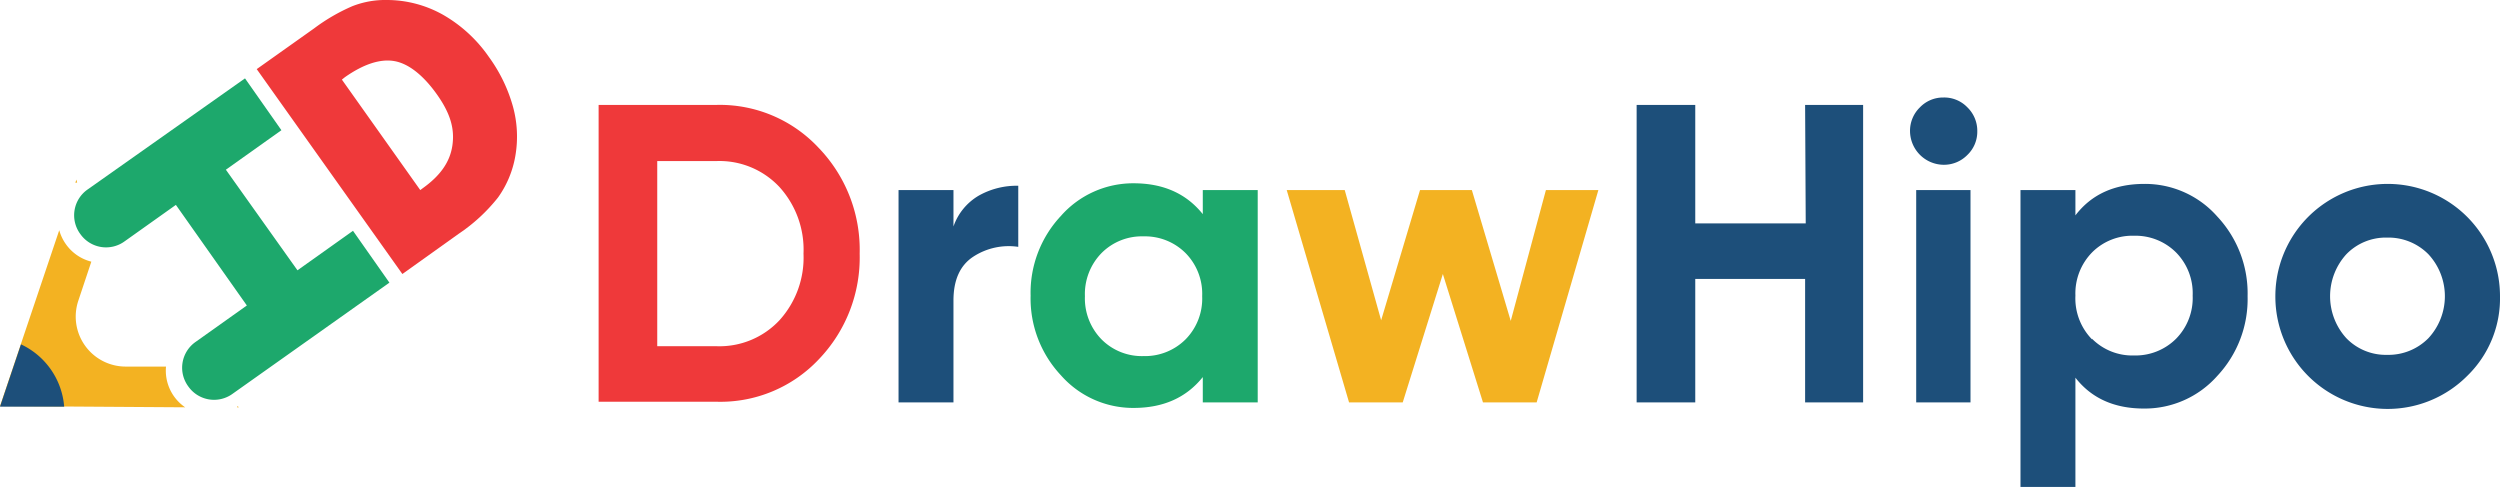 <svg xmlns="http://www.w3.org/2000/svg" viewBox="0 0 405.1 78.9"><title>logo_final</title><path d="M132.8,36.3a21.9,21.9,0,0,1,16.5,6.9A23.8,23.8,0,0,1,156,60.4a23.8,23.8,0,0,1-6.6,17.1,21.9,21.9,0,0,1-16.5,6.9H113.7V36.3Zm0,39.1A13.3,13.3,0,0,0,143,71.2a15.1,15.1,0,0,0,3.9-10.8A15.1,15.1,0,0,0,143,49.6a13.3,13.3,0,0,0-10.2-4.2h-9.6v30Z" transform="translate(-16.7 -19.3)" style="fill:#ef393a"/><path d="M171.2,56a9.3,9.3,0,0,1,4.1-5,12.5,12.5,0,0,1,6.4-1.6v9.9a10.5,10.5,0,0,0-7.3,1.6q-3.2,2.1-3.2,7.1V84.5h-8.9V50.1h8.9Z" transform="translate(-16.7 -19.3)" style="fill:#1d4f7a"/><path d="M211.6,50.1h8.9V84.5h-8.9V80.4q-4,5-11.2,5a15.6,15.6,0,0,1-11.8-5.3,18.2,18.2,0,0,1-4.9-12.9,18.2,18.2,0,0,1,4.9-12.9,15.6,15.6,0,0,1,11.8-5.3q7.2,0,11.2,5ZM195.2,74.3a9.2,9.2,0,0,0,6.8,2.7,9.3,9.3,0,0,0,6.8-2.7,9.4,9.4,0,0,0,2.7-7,9.4,9.4,0,0,0-2.7-7,9.3,9.3,0,0,0-6.8-2.7,9.2,9.2,0,0,0-6.8,2.7,9.5,9.5,0,0,0-2.7,7A9.5,9.5,0,0,0,195.2,74.3Z" transform="translate(-16.7 -19.3)" style="fill:#1da86c"/><path d="M267.2,50.1h8.5l-10,34.4H257l-6.5-20.8L244,84.5h-8.7L225.2,50.1h9.4l5.9,21.1,6.3-21.1h8.4l6.3,21.2Z" transform="translate(-16.7 -19.3)" style="fill:#f3b222"/><path d="M309.2,36.3h9.4V84.5h-9.4V64.5H291.4V84.5h-9.5V36.3h9.5V55.5h17.9Z" transform="translate(-16.7 -19.3)" style="fill:#1d4f7a"/><path d="M331.6,46a5.5,5.5,0,0,1-5.4-5.4,5.3,5.3,0,0,1,1.6-3.9,5.2,5.2,0,0,1,3.8-1.6,5.2,5.2,0,0,1,3.9,1.6,5.3,5.3,0,0,1,1.6,3.9,5.2,5.2,0,0,1-1.6,3.8A5.3,5.3,0,0,1,331.6,46Zm-4.4,38.5V50.1H336V84.5Z" transform="translate(-16.7 -19.3)" style="fill:#1d4f7a"/><path d="M364.2,49.1A15.6,15.6,0,0,1,376,54.4a18.2,18.2,0,0,1,4.9,12.9A18.2,18.2,0,0,1,376,80.2a15.7,15.7,0,0,1-11.9,5.3q-7.2,0-11.1-5V98.2h-8.9V50.1H353v4.1Q356.9,49.1,364.2,49.1Zm-8.5,25.1a9.2,9.2,0,0,0,6.8,2.7,9.3,9.3,0,0,0,6.8-2.7,9.4,9.4,0,0,0,2.7-7,9.4,9.4,0,0,0-2.7-7,9.3,9.3,0,0,0-6.8-2.7,9.2,9.2,0,0,0-6.8,2.7,9.5,9.5,0,0,0-2.7,7A9.5,9.5,0,0,0,355.7,74.3Z" transform="translate(-16.7 -19.3)" style="fill:#1d4f7a"/><path d="M416.5,80.2a18.2,18.2,0,0,1-31.1-12.9,18.2,18.2,0,1,1,36.4,0A17.5,17.5,0,0,1,416.5,80.2Zm-19.6-6.1a8.9,8.9,0,0,0,6.6,2.7,9.1,9.1,0,0,0,6.7-2.7,10,10,0,0,0,0-13.6,9.1,9.1,0,0,0-6.7-2.7,8.9,8.9,0,0,0-6.6,2.7,10.1,10.1,0,0,0,0,13.6Z" transform="translate(-16.7 -19.3)" style="fill:#1d4f7a"/><path d="M67.6,23.9l-9.3,6.6L81.9,63.7,91,57.2a28,28,0,0,0,6.4-5.9,16.3,16.3,0,0,0,2.8-6.7,18.3,18.3,0,0,0-.4-8.1,25.1,25.1,0,0,0-3.9-8h0a22.8,22.8,0,0,0-7.4-6.8,18.6,18.6,0,0,0-9.1-2.4,14.6,14.6,0,0,0-5.6,1A30.3,30.3,0,0,0,67.6,23.9Zm4.5,8.3.5-.4c3-2.1,5.7-3,8-2.6s4.7,2.3,6.9,5.4,2.9,5.6,2.5,8.3-2,4.9-4.8,6.9l-.4.3Z" transform="translate(-16.7 -19.3)" style="fill:#ef393a"/><path d="M29.1,48.4l-.2.5h.3Zm26,36.9h.3l-.2-.2ZM27.4,58.9a7.2,7.2,0,0,1-1.1-2.3L16.7,85.1l30,.2a7.2,7.2,0,0,1-3.1-6.6H37A8.1,8.1,0,0,1,29.4,68l2.1-6.3A7.2,7.2,0,0,1,27.4,58.9Z" transform="translate(-16.7 -19.3)" style="fill:#f3b222"/><path d="M62.3,40.4l-9,6.4L64.9,63.1l9-6.4,5.9,8.4L54.4,83.1a5.1,5.1,0,0,1-7.2-1.2h0a5.1,5.1,0,0,1,1.2-7.2l8.3-5.9L45.2,52.5l-8.3,5.9a5.1,5.1,0,0,1-7.2-1.2h0a5.1,5.1,0,0,1,1.2-7.2L56.4,32Z" transform="translate(-16.7 -19.3)" style="fill:#1da86c"/><path d="M27.1,85.2H16.7l3.4-10.1A12.2,12.2,0,0,1,27.1,85.2Z" transform="translate(-16.7 -19.3)" style="fill:#1d4f7a"/></svg>